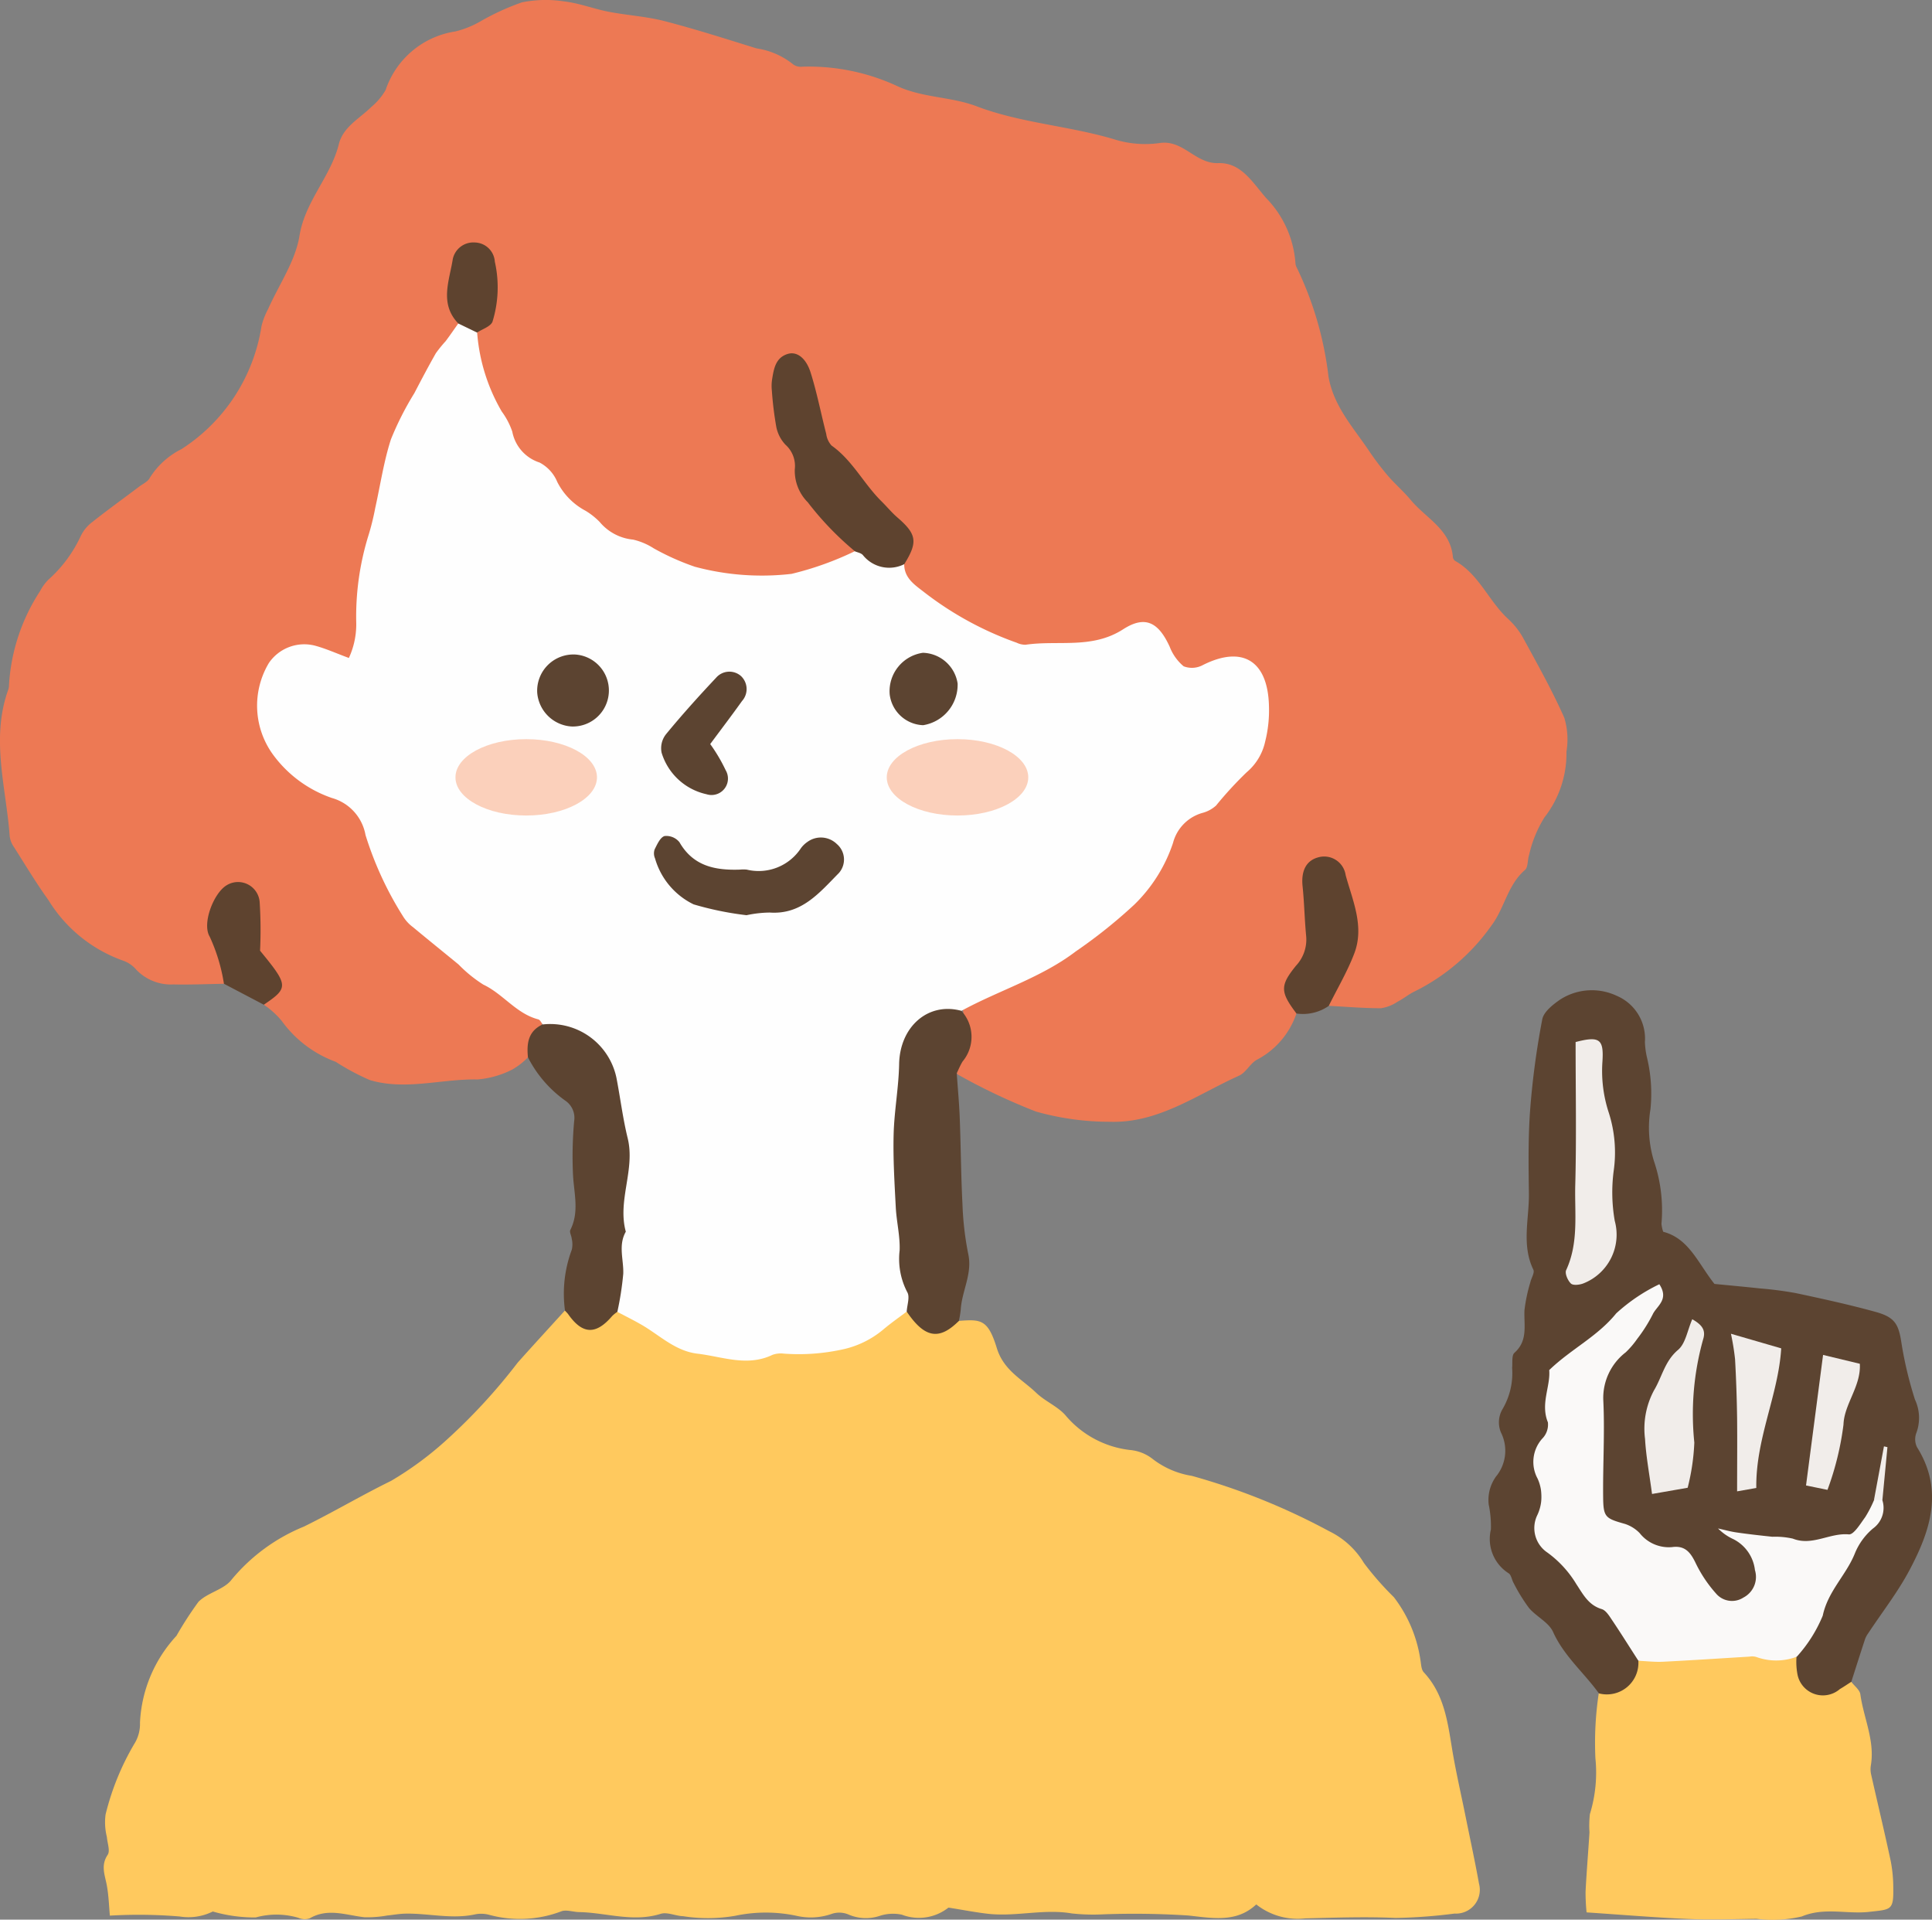 <svg id="グループ_6046" data-name="グループ 6046" xmlns="http://www.w3.org/2000/svg" xmlns:xlink="http://www.w3.org/1999/xlink" width="110.729" height="110" viewBox="0 0 110.729 110">
  <rect x="0" y="0" width="110.729" height="110" fill="#808080" stroke="none"/>
  <defs>
    <clipPath id="clip-path">
      <rect id="長方形_1210" data-name="長方形 1210" width="110.729" height="110" fill="none"/>
    </clipPath>
  </defs>
  <g id="グループ_6045" data-name="グループ 6045" clip-path="url(#clip-path)">
    <path id="パス_17488" data-name="パス 17488" d="M30.26,60.587a4.059,4.059,0,0,1-.9.7,5.354,5.354,0,0,1-1.982.568c-2.067-.041-4.14.648-6.187.033a13.625,13.625,0,0,1-1.954-1.046,6.623,6.623,0,0,1-3.087-2.337,4.777,4.777,0,0,0-1.033-.934,1.605,1.605,0,0,0-.125-2.6,1.4,1.4,0,0,1-.433-1.319A3.551,3.551,0,0,0,14.593,53c-.031-.726.169-1.539-.656-1.993a.758.758,0,0,0-.96.2,2.252,2.252,0,0,0-.615,2.411,4.043,4.043,0,0,1,.473,2.756c-.964.014-1.929.058-2.893.036a2.744,2.744,0,0,1-2.135-.848,1.738,1.738,0,0,0-.749-.514A8.246,8.246,0,0,1,2.784,51.59C2.077,50.607,1.452,49.564.8,48.539a1.4,1.4,0,0,1-.243-.606c-.2-2.8-1.1-5.6-.083-8.415a.766.766,0,0,0,.041-.259A11.014,11.014,0,0,1,2.3,33.866a2.674,2.674,0,0,1,.457-.634,7.665,7.665,0,0,0,1.869-2.511,2.186,2.186,0,0,1,.662-.806c.883-.7,1.8-1.359,2.7-2.038.209-.158.5-.285.6-.5A4.525,4.525,0,0,1,10.4,25.736a10.242,10.242,0,0,0,4.587-7.045,4.153,4.153,0,0,1,.375-.973c.62-1.4,1.562-2.738,1.8-4.195.321-2,1.793-3.391,2.259-5.266.247-.991,1.193-1.466,1.869-2.135a3.593,3.593,0,0,0,.813-.969A5.009,5.009,0,0,1,26.11,1.8a5.5,5.5,0,0,0,1.451-.591A14.113,14.113,0,0,1,29.913.135,6.9,6.9,0,0,1,32.339.081c.857.1,1.685.425,2.538.591,1.065.207,2.164.268,3.21.538,1.774.459,3.522,1.02,5.273,1.563a4.361,4.361,0,0,1,2.124.935.755.755,0,0,0,.5.114,12.02,12.02,0,0,1,5.353,1.071c1.5.725,3.136.628,4.642,1.2,2.528.959,5.262,1.113,7.848,1.88a5.93,5.93,0,0,0,2.59.23c1.39-.239,2.083,1.19,3.4,1.144s1.959,1.1,2.748,2a5.931,5.931,0,0,1,1.681,3.734.588.588,0,0,0,.074.25,19.581,19.581,0,0,1,1.822,6.262c.3,1.687,1.393,2.869,2.287,4.192a16.161,16.161,0,0,0,1.1,1.459c.417.489.915.912,1.325,1.406.865,1.043,2.278,1.685,2.416,3.269a.314.314,0,0,0,.127.22c1.382.778,1.929,2.318,3.05,3.337a4.373,4.373,0,0,1,.88,1.135c.811,1.489,1.643,2.973,2.329,4.521a4.3,4.3,0,0,1,.123,1.937,5.966,5.966,0,0,1-1.262,3.771,6.858,6.858,0,0,0-.877,2.143c-.1.285-.051.706-.24.869-.991.854-1.176,2.184-1.892,3.143A11.8,11.8,0,0,1,81.1,56.8c-.349.162-.652.422-1,.6a2.331,2.331,0,0,1-.954.374c-1,0-2-.085-3-.138a5.139,5.139,0,0,1,.829-2.164c.865-1.754.4-3.408-.109-5.085-.178-.589-.554-1.035-1.257-.839-.63.175-.733.7-.638,1.261a17.345,17.345,0,0,1,.116,3,1.746,1.746,0,0,1-.308,1.247,2.65,2.65,0,0,0-.475,3.016A4.678,4.678,0,0,1,72.086,60.7c-.414.191-.658.753-1.072.939-2.394,1.075-4.611,2.727-7.391,2.642a15.574,15.574,0,0,1-4.248-.586,35.117,35.117,0,0,1-4.451-2.106c-.037-.018-.061-.062-.091-.093a7.838,7.838,0,0,0,.34-3.77c1.17-1.226,2.9-1.364,4.278-2.228,3.13-1.969,6.268-3.888,7.644-7.607a1.919,1.919,0,0,1,.982-1.193c1.277-.52,2.012-1.656,2.978-2.526a4.558,4.558,0,0,0,1.338-4.205c-.207-1.7-1.393-2.361-3-1.731-1.428.56-1.969.367-2.658-.949-.607-1.159-1.072-1.455-2.17-.9-1.729.88-3.55.819-5.384.88a6.907,6.907,0,0,1-2.369-.717A14.7,14.7,0,0,1,52.549,34a1.844,1.844,0,0,1-.935-1.5,2.253,2.253,0,0,0-.7-3c-1.3-1.163-2.279-2.637-3.477-3.912-.724-.77-.461-2.009-.885-2.974a10.611,10.611,0,0,0-.416-1.238c-.2-.341-.414-.727-.893-.624a.866.866,0,0,0-.641.9,6.746,6.746,0,0,0,.547,3.445,5.6,5.6,0,0,1,.724,2.065c.178,1.513,1.425,2.342,2.345,3.369.342.382.876.617.829,1.251a5.417,5.417,0,0,1-3.7,1.415,13.967,13.967,0,0,1-8.373-1.548,21.948,21.948,0,0,1-3.7-2.126,6.305,6.305,0,0,1-1.6-1.7A2.09,2.09,0,0,0,31.014,27c-2.658-1.688-3.166-4.542-3.946-7.246a.958.958,0,0,1,.091-.639c1.528-1.071.995-2.622.894-4.046a.855.855,0,0,0-.892-.8.994.994,0,0,0-.986.888,4.778,4.778,0,0,0,.246,3.429A10.028,10.028,0,0,1,24.7,21.6c-2.7,4.343-3.535,9.157-3.945,14.11-.033.4-.117.78-.176,1.169-.139.9-.6,1.225-1.467.848a3.9,3.9,0,0,0-.372-.133c-2.29-.72-3.777.531-3.621,2.943a5.266,5.266,0,0,0,3.568,4.629,4.824,4.824,0,0,1,2.787,3.22,10.676,10.676,0,0,0,3.384,5.166,56.72,56.72,0,0,0,6.046,4.573.636.636,0,0,1,.216.323,7.684,7.684,0,0,1-.863,2.141" transform="translate(0 0)" fill="#ed7954"/>
    <path id="パス_17489" data-name="パス 17489" d="M57.218,104.194c1.243-.089,1.661-.112,2.173,1.559.393,1.282,1.445,1.782,2.263,2.567.495.475,1.186.755,1.646,1.254a5.675,5.675,0,0,0,3.706,2.017,2.453,2.453,0,0,1,1.328.525,4.939,4.939,0,0,0,2.234.959,37.871,37.871,0,0,1,7.867,3.169,4.736,4.736,0,0,1,2,1.829,17.28,17.28,0,0,0,1.713,1.954,7.749,7.749,0,0,1,1.518,3.574c.047.251.043.571.2.735,1.144,1.226,1.356,2.774,1.609,4.329.214,1.312.517,2.61.78,3.915.259,1.284.539,2.564.77,3.853a1.364,1.364,0,0,1-1.4,1.724,29.86,29.86,0,0,1-3.377.251c-1.731-.079-3.453-.016-5.179.025a3.832,3.832,0,0,1-2.808-.8c-1.126,1.054-2.478.79-3.9.634A48.293,48.293,0,0,0,65.5,138.2a11.321,11.321,0,0,1-1.811-.051c-1.607-.276-3.2.2-4.8.02-.675-.075-1.343-.207-2.269-.354a2.728,2.728,0,0,1-2.669.406,2.431,2.431,0,0,0-1.3.078,2.508,2.508,0,0,1-1.788-.1,1.362,1.362,0,0,0-.979-.009,3.61,3.61,0,0,1-1.91.109,8.458,8.458,0,0,0-3.579-.014,9.193,9.193,0,0,1-2.986.022c-.432-.014-.908-.253-1.283-.135-1.586.5-3.124-.072-4.681-.1-.343-.007-.73-.154-1.021-.041a6.669,6.669,0,0,1-4.116.2,1.776,1.776,0,0,0-.784-.036c-1.353.307-2.693-.062-4.039-.034-.346.007-.69.073-1.035.107a6.39,6.39,0,0,1-1.3.1c-1.054-.117-2.1-.55-3.146.067a.89.89,0,0,1-.643-.036,4.422,4.422,0,0,0-2.441-.02,8.547,8.547,0,0,1-2.462-.341,3.128,3.128,0,0,1-1.9.286,28.223,28.223,0,0,0-4-.049c-.051-.548-.067-1.144-.173-1.724-.109-.6-.365-1.144.048-1.762.152-.228-.02-.673-.046-1.019a3.449,3.449,0,0,1-.075-1.291,14.931,14.931,0,0,1,1.643-4.04,2.147,2.147,0,0,0,.329-1.221,7.856,7.856,0,0,1,2.09-4.976,20.551,20.551,0,0,1,1.263-1.951c.527-.531,1.473-.7,1.9-1.272a10.529,10.529,0,0,1,4.135-3.034c1.688-.827,3.308-1.793,5-2.621a19.13,19.13,0,0,0,3.233-2.394,33.266,33.266,0,0,0,4.03-4.388c.893-1,1.8-1.985,2.7-2.977,1.115,1.163,2.174.545,3.235-.1a8.734,8.734,0,0,1,2.493,1.413,7.665,7.665,0,0,0,5.908.931c1.217-.295,2.411.1,3.639-.225a6.651,6.651,0,0,0,3.333-1.658,1.5,1.5,0,0,1,.683-.375.556.556,0,0,1,.584.17,1.835,1.835,0,0,0,2.7.44" transform="translate(-2.261 -28.505)" fill="#ffc95e"/>
    <path id="パス_17490" data-name="パス 17490" d="M124.06,118.6c-.854-1.183-2-2.132-2.624-3.516-.249-.552-.962-.877-1.382-1.375a9.906,9.906,0,0,1-.878-1.425c-.107-.183-.134-.465-.287-.561a2.327,2.327,0,0,1-1.016-2.509,6.067,6.067,0,0,0-.126-1.432,2.3,2.3,0,0,1,.417-1.6,2.324,2.324,0,0,0,.29-2.516,1.5,1.5,0,0,1,.079-1.339,4.062,4.062,0,0,0,.557-2.372c.03-.3-.035-.717.134-.867.786-.7.535-1.583.573-2.438a9.213,9.213,0,0,1,.34-1.611c.055-.242.252-.541.17-.71-.691-1.431-.236-2.917-.256-4.375-.022-1.612-.046-3.231.075-4.836a46.242,46.242,0,0,1,.691-5.137c.082-.43.607-.843,1.021-1.13a3.352,3.352,0,0,1,3.243-.22A2.663,2.663,0,0,1,126.7,81.28a4.656,4.656,0,0,0,.118.887,8.824,8.824,0,0,1,.2,2.964,6.53,6.53,0,0,0,.193,2.95,8.813,8.813,0,0,1,.438,3.614,1.875,1.875,0,0,0,.1.459c1.476.386,1.985,1.785,2.937,2.989.79.078,1.7.159,2.608.258a20.49,20.49,0,0,1,2.066.27c1.528.326,3.058.659,4.563,1.075,1.145.316,1.327.733,1.494,1.87a21.927,21.927,0,0,0,.761,3.155,2.474,2.474,0,0,1,.083,1.9,1.021,1.021,0,0,0,.039.835c1.543,2.466.755,4.8-.446,7.056-.669,1.254-1.557,2.391-2.344,3.582a1.448,1.448,0,0,0-.187.336c-.27.818-.53,1.638-.793,2.459a1.557,1.557,0,0,1-1.936,1.068c-.941-.138-1.488-1.162-1.435-2.429,1.376-2.647,2.524-5.428,4.458-7.754a2.483,2.483,0,0,0,.507-1.317,6.646,6.646,0,0,1,.233-1.954c.054-.27-.206-.185-.031-.175-.087.72-.216,1.435-.259,2.163-.395,2.077-2,2.619-3.721,2.556-1.664-.061-3.424.2-4.808-.613a2.221,2.221,0,0,1,1.746,2.114,1.735,1.735,0,0,1-.909,1.764,1.231,1.231,0,0,1-1.767-.331c-1.022-1.835-2.774-2.588-4.529-3.393-.313-.144-.594-.372-.922-.5a1.832,1.832,0,0,1-1.18-1.732c-.19-2.062.058-4.119.028-6.178a3.08,3.08,0,0,1,1.107-2.174c.868-.885,1.37-2.017,2.337-3.209a3.149,3.149,0,0,0-1.976,1.048,15.223,15.223,0,0,1-2.784,2.4,2.885,2.885,0,0,0-1.285,2.961,5.909,5.909,0,0,1-.355,2.154,11.086,11.086,0,0,0,.069,5.313c.32,1.214,1.643,2.357,2.716,3.262a15.392,15.392,0,0,1,2.782,3.769,1.769,1.769,0,0,1-1.1,1.986c-.494.259-1.034.556-1.458-.136" transform="translate(-32.425 -21.571)" fill="#5c4431"/>
    <path id="パス_17491" data-name="パス 17491" d="M126.179,132.98a1.808,1.808,0,0,0,2.263-1.868,21.835,21.835,0,0,1,9.065-.226,3.81,3.81,0,0,0,.059,1.027,1.485,1.485,0,0,0,2.424.822c.224-.131.438-.278.656-.417.18.238.484.46.52.719.188,1.361.843,2.655.6,4.079a1.387,1.387,0,0,0,.02.524c.371,1.648.767,3.291,1.119,4.943a8.1,8.1,0,0,1,.148,1.562c.02,1.281-.133,1.214-1.394,1.356s-2.555-.28-3.85.263a7.341,7.341,0,0,1-2.6.134c-1.311.018-2.625.064-3.934.008-1.878-.08-3.753-.239-5.8-.376a11.244,11.244,0,0,1-.058-1.2c.058-1.129.154-2.256.224-3.385a5.907,5.907,0,0,1,.024-1.047,8.114,8.114,0,0,0,.316-3.2,18.992,18.992,0,0,1,.191-3.716" transform="translate(-34.543 -35.946)" fill="#ffc95e"/>
    <path id="パス_17492" data-name="パス 17492" d="M74.261,97.483c-1.131,1.134-1.963.986-2.99-.53-.685-.567-.6-1.42-.712-2.152a42.88,42.88,0,0,1-.011-12.554,3.386,3.386,0,0,1,2.314-2.937c.552-.189,1.213-.413,1.543.409a2.2,2.2,0,0,1,.068,2.9c-.13.212-.225.446-.335.67.059.864.14,1.726.173,2.591.063,1.647.071,3.3.156,4.942a17.578,17.578,0,0,0,.33,2.827c.249,1.139-.368,2.119-.43,3.191a5.921,5.921,0,0,1-.105.642" transform="translate(-19.304 -21.794)" fill="#5c4431"/>
    <path id="パス_17493" data-name="パス 17493" d="M46.877,97.311a2.069,2.069,0,0,0-.3.243c-.935,1.095-1.71,1.058-2.532-.125a2.244,2.244,0,0,0-.171-.193,7.19,7.19,0,0,1,.388-3.477,1.37,1.37,0,0,0,0-.631c-.014-.172-.143-.383-.081-.507.517-1.026.215-2.07.155-3.122a22.4,22.4,0,0,1,.065-3.126,1.189,1.189,0,0,0-.47-1.135,6.862,6.862,0,0,1-2.18-2.511c-.078-.791.009-1.506.847-1.885.324-.652.883-.444,1.363-.322a4.165,4.165,0,0,1,3.072,2.787,13.309,13.309,0,0,1,.84,4.232c.03,2.839-.212,5.671-.276,8.509-.012.534-.093,1.064-.722,1.264" transform="translate(-11.493 -22.141)" fill="#5c4431"/>
    <path id="パス_17494" data-name="パス 17494" d="M102.28,76.734c-.937-1.238-.957-1.6-.025-2.746a2.191,2.191,0,0,0,.58-1.675c-.093-.955-.108-1.917-.207-2.872-.091-.876.2-1.473.9-1.659a1.244,1.244,0,0,1,1.569,1.023c.4,1.459,1.08,2.929.5,4.47-.394,1.043-.974,2.017-1.469,3.02a2.585,2.585,0,0,1-1.841.438" transform="translate(-27.973 -18.655)" fill="#5e432f"/>
    <path id="パス_17495" data-name="パス 17495" d="M17.347,75.579a10.154,10.154,0,0,0-.817-2.7c-.447-.742.218-2.461.944-2.923a1.243,1.243,0,0,1,1.924.991,25.029,25.029,0,0,1,.02,2.74c1.634,1.99,1.648,2.127.214,3.095l-2.285-1.2" transform="translate(-4.513 -19.21)" fill="#5e432f"/>
    <path id="パス_17496" data-name="パス 17496" d="M40.985,82.167a17.774,17.774,0,0,0,.338-2.18c.03-.806-.3-1.629.146-2.412-.491-1.794.55-3.553.107-5.359-.278-1.133-.42-2.3-.641-3.445A3.878,3.878,0,0,0,36.708,65.7c-.083-.1-.151-.263-.254-.29-1.263-.327-2.014-1.456-3.153-1.994a7.718,7.718,0,0,1-1.414-1.149c-.871-.716-1.75-1.422-2.616-2.143a2.213,2.213,0,0,1-.532-.56,19.536,19.536,0,0,1-2.188-4.717,2.694,2.694,0,0,0-1.925-2.123,7,7,0,0,1-3.338-2.434,4.765,4.765,0,0,1-.277-5.3A2.454,2.454,0,0,1,23.674,44c.623.17,1.219.441,1.923.7a4.6,4.6,0,0,0,.42-2.1,15.72,15.72,0,0,1,.717-4.969,14.466,14.466,0,0,0,.374-1.526c.293-1.314.487-2.658.9-3.934a17.436,17.436,0,0,1,1.34-2.642c.4-.767.805-1.538,1.234-2.291a7.274,7.274,0,0,1,.558-.687c.252-.335.488-.682.732-1.024.6-.334.872.028,1.076.521a10.548,10.548,0,0,0,1.41,4.528,4.267,4.267,0,0,1,.605,1.156A2.31,2.31,0,0,0,36.524,33.5a2.208,2.208,0,0,1,1.017,1.113,3.812,3.812,0,0,0,1.619,1.651,4.036,4.036,0,0,1,.814.645,2.843,2.843,0,0,0,1.915,1.009,3.775,3.775,0,0,1,1.18.5,14.243,14.243,0,0,0,2.356,1.054,14.769,14.769,0,0,0,5.546.408,17.944,17.944,0,0,0,3.629-1.3c.98.1,1.846.634,2.824.741,0,.828.644,1.214,1.178,1.636a19.01,19.01,0,0,0,5.274,2.871,1.13,1.13,0,0,0,.507.114c1.86-.274,3.8.264,5.587-.884,1.271-.819,2.029-.4,2.669.993a2.733,2.733,0,0,0,.8,1.125,1.311,1.311,0,0,0,1.091-.064c2.266-1.146,3.736-.272,3.8,2.334a7.3,7.3,0,0,1-.217,2.043,3.184,3.184,0,0,1-1.059,1.759,21.6,21.6,0,0,0-1.755,1.908,1.876,1.876,0,0,1-.786.424A2.421,2.421,0,0,0,72.831,55.3a8.812,8.812,0,0,1-2.213,3.529,29.024,29.024,0,0,1-3.352,2.68c-1.988,1.516-4.4,2.232-6.562,3.411-1.909-.524-3.531.911-3.57,3.051-.025,1.345-.281,2.685-.315,4.031-.036,1.392.051,2.788.123,4.18.043.822.251,1.645.221,2.461a4.118,4.118,0,0,0,.438,2.4c.159.27-.012.735-.033,1.112-.449.341-.914.663-1.343,1.027a5.4,5.4,0,0,1-2.408,1.156,11.69,11.69,0,0,1-3.3.224,1.389,1.389,0,0,0-.646.073c-1.447.693-2.865.1-4.292-.069-1.284-.15-2.174-1.064-3.225-1.667-.449-.258-.914-.488-1.372-.73" transform="translate(-5.602 -6.997)" fill="#fefefe"/>
    <path id="パス_17497" data-name="パス 17497" d="M68.631,40.026a1.927,1.927,0,0,1-2.366-.521c-.1-.119-.3-.149-.459-.22a17.529,17.529,0,0,1-2.7-2.806,2.556,2.556,0,0,1-.745-1.888,1.63,1.63,0,0,0-.533-1.41,2.076,2.076,0,0,1-.527-1.022,19.748,19.748,0,0,1-.254-2.073,2.552,2.552,0,0,1,.014-.656c.1-.61.2-1.253.915-1.458.5-.143,1.025.225,1.292,1.071.364,1.151.591,2.344.894,3.514a1.226,1.226,0,0,0,.306.67c1.2.847,1.84,2.185,2.856,3.189.311.306.589.648.918.932,1.109.956,1.184,1.409.391,2.679" transform="translate(-16.809 -7.696)" fill="#5e432f"/>
    <path id="パス_17498" data-name="パス 17498" d="M37.083,24.338l-1.077-.52c-1.1-1.144-.505-2.465-.315-3.7a1.205,1.205,0,0,1,1.279-.941,1.174,1.174,0,0,1,1.129,1.1,6.665,6.665,0,0,1-.135,3.442c-.119.28-.578.416-.881.618" transform="translate(-9.739 -5.281)" fill="#5e432f"/>
    <path id="パス_17499" data-name="パス 17499" d="M136.368,122.912a3.337,3.337,0,0,1-2.3.01.842.842,0,0,0-.391-.022c-1.651.1-3.3.21-4.952.293-.47.024-.944-.034-1.417-.054-.5-.77-.982-1.547-1.493-2.306-.168-.249-.363-.582-.612-.657-.759-.229-1.064-.842-1.449-1.423a6.17,6.17,0,0,0-1.66-1.814,1.691,1.691,0,0,1-.6-2.108,2.491,2.491,0,0,0,.037-2.129,2,2,0,0,1,.258-2.286,1.147,1.147,0,0,0,.331-.941c-.438-1.068.156-2.064.075-2.993,1.247-1.206,2.764-1.919,3.84-3.251a10.163,10.163,0,0,1,2.472-1.669c.584.89-.164,1.249-.384,1.736a8.871,8.871,0,0,1-.888,1.4,4.98,4.98,0,0,1-.656.766,3.3,3.3,0,0,0-1.285,2.727c.093,1.869-.03,3.748-.007,5.623.014,1.1.145,1.171,1.243,1.48a2.054,2.054,0,0,1,.851.53,2.125,2.125,0,0,0,1.855.8c.759-.105,1.072.324,1.367.945a7.54,7.54,0,0,0,1.158,1.721,1.2,1.2,0,0,0,1.566.225,1.333,1.333,0,0,0,.659-1.574,2.275,2.275,0,0,0-1.227-1.767,2.973,2.973,0,0,1-.888-.618c.351.077.7.176,1.052.227.685.1,1.374.176,2.063.249a4.6,4.6,0,0,1,1.172.107c1.113.443,2.114-.344,3.208-.243.284.026.662-.609.938-.985a6.687,6.687,0,0,0,.511-.99.308.308,0,0,1,.476.021,1.453,1.453,0,0,1-.537,1.614,3.679,3.679,0,0,0-1.046,1.443c-.5,1.237-1.541,2.155-1.835,3.553a8.057,8.057,0,0,1-1.5,2.365" transform="translate(-33.405 -27.972)" fill="#faf9f8"/>
    <path id="パス_17500" data-name="パス 17500" d="M124.417,82.347c1.386-.362,1.62-.157,1.535,1.128a7.656,7.656,0,0,0,.372,2.944,7.474,7.474,0,0,1,.273,3.315,9.474,9.474,0,0,0,.061,2.858,3,3,0,0,1-1.8,3.587c-.216.085-.586.127-.712.007-.182-.172-.359-.583-.273-.768.73-1.574.479-3.249.522-4.879.072-2.694.02-5.392.02-8.192" transform="translate(-34.112 -22.636)" fill="#f1edea"/>
    <path id="パス_17501" data-name="パス 17501" d="M132.55,113.987l-2.038.355c-.157-1.179-.344-2.161-.4-3.15a4.652,4.652,0,0,1,.516-2.793c.46-.765.611-1.669,1.376-2.314.431-.364.535-1.116.814-1.756.577.33.785.633.623,1.152a15.883,15.883,0,0,0-.505,5.915,12.521,12.521,0,0,1-.382,2.59" transform="translate(-35.829 -28.734)" fill="#f1edea"/>
    <path id="パス_17502" data-name="パス 17502" d="M136.905,105.475l2.888.839c-.164,2.677-1.467,5.164-1.428,8l-1.1.194c0-1.463.014-2.827,0-4.192q-.023-1.689-.117-3.378a14.282,14.282,0,0,0-.236-1.459" transform="translate(-37.706 -29.05)" fill="#f1edea"/>
    <path id="パス_17503" data-name="パス 17503" d="M144.084,114.885l-1.23-.253c.321-2.459.641-4.9.977-7.48l2.106.507c.08,1.283-.9,2.313-.936,3.485a16.7,16.7,0,0,1-.918,3.741" transform="translate(-39.345 -29.512)" fill="#f1edea"/>
    <path id="パス_17504" data-name="パス 17504" d="M148.706,117.468l-.476-.022q.285-1.531.57-3.063l.2.045q-.145,1.519-.29,3.04" transform="translate(-40.825 -31.503)" fill="#f1edea"/>
    <path id="パス_17505" data-name="パス 17505" d="M57.024,70.646A18.134,18.134,0,0,1,54,70.026a4.215,4.215,0,0,1-2.211-2.634.708.708,0,0,1-.024-.514c.146-.29.32-.691.57-.767a.966.966,0,0,1,.854.354c.791,1.377,2.053,1.617,3.465,1.57a2.041,2.041,0,0,1,.393,0,2.9,2.9,0,0,0,3.1-1.222,1.514,1.514,0,0,1,.374-.364,1.307,1.307,0,0,1,1.688.12,1.167,1.167,0,0,1,.112,1.667c-1.1,1.109-2.123,2.387-3.958,2.259a6.7,6.7,0,0,0-1.34.154" transform="translate(-14.247 -18.204)" fill="#5c4431"/>
    <path id="パス_17506" data-name="パス 17506" d="M55.1,57.267a9.531,9.531,0,0,1,.887,1.5.942.942,0,0,1-1.1,1.374,3.463,3.463,0,0,1-2.573-2.378,1.288,1.288,0,0,1,.262-1.072c.912-1.109,1.876-2.177,2.86-3.224a1.007,1.007,0,0,1,1.425-.1,1.025,1.025,0,0,1,.061,1.434c-.6.84-1.229,1.665-1.819,2.462" transform="translate(-14.395 -14.63)" fill="#5c4431"/>
    <path id="パス_17507" data-name="パス 17507" d="M44.752,51.77a2.065,2.065,0,0,1-.3,4.117,2.109,2.109,0,0,1-1.958-1.93,2.078,2.078,0,0,1,2.255-2.188" transform="translate(-11.704 -14.258)" fill="#5c4431"/>
    <path id="パス_17508" data-name="パス 17508" d="M72.289,51.626a2.072,2.072,0,0,1,1.977,1.758,2.347,2.347,0,0,1-1.977,2.39A2.005,2.005,0,0,1,70.372,54a2.225,2.225,0,0,1,1.917-2.376" transform="translate(-19.382 -14.219)" fill="#5c4431"/>
    <path id="パス_17509" data-name="パス 17509" d="M44.137,60.643c0,1.209-1.816,2.188-4.055,2.188s-4.055-.98-4.055-2.188,1.815-2.188,4.055-2.188,4.055.98,4.055,2.188" transform="translate(-9.923 -16.1)" fill="#fbd0bb"/>
    <path id="パス_17510" data-name="パス 17510" d="M78.251,60.643c0,1.209-1.815,2.188-4.055,2.188s-4.055-.98-4.055-2.188,1.815-2.188,4.055-2.188,4.055.98,4.055,2.188" transform="translate(-19.318 -16.1)" fill="#fbd0bb"/>
  </g>
</svg>
